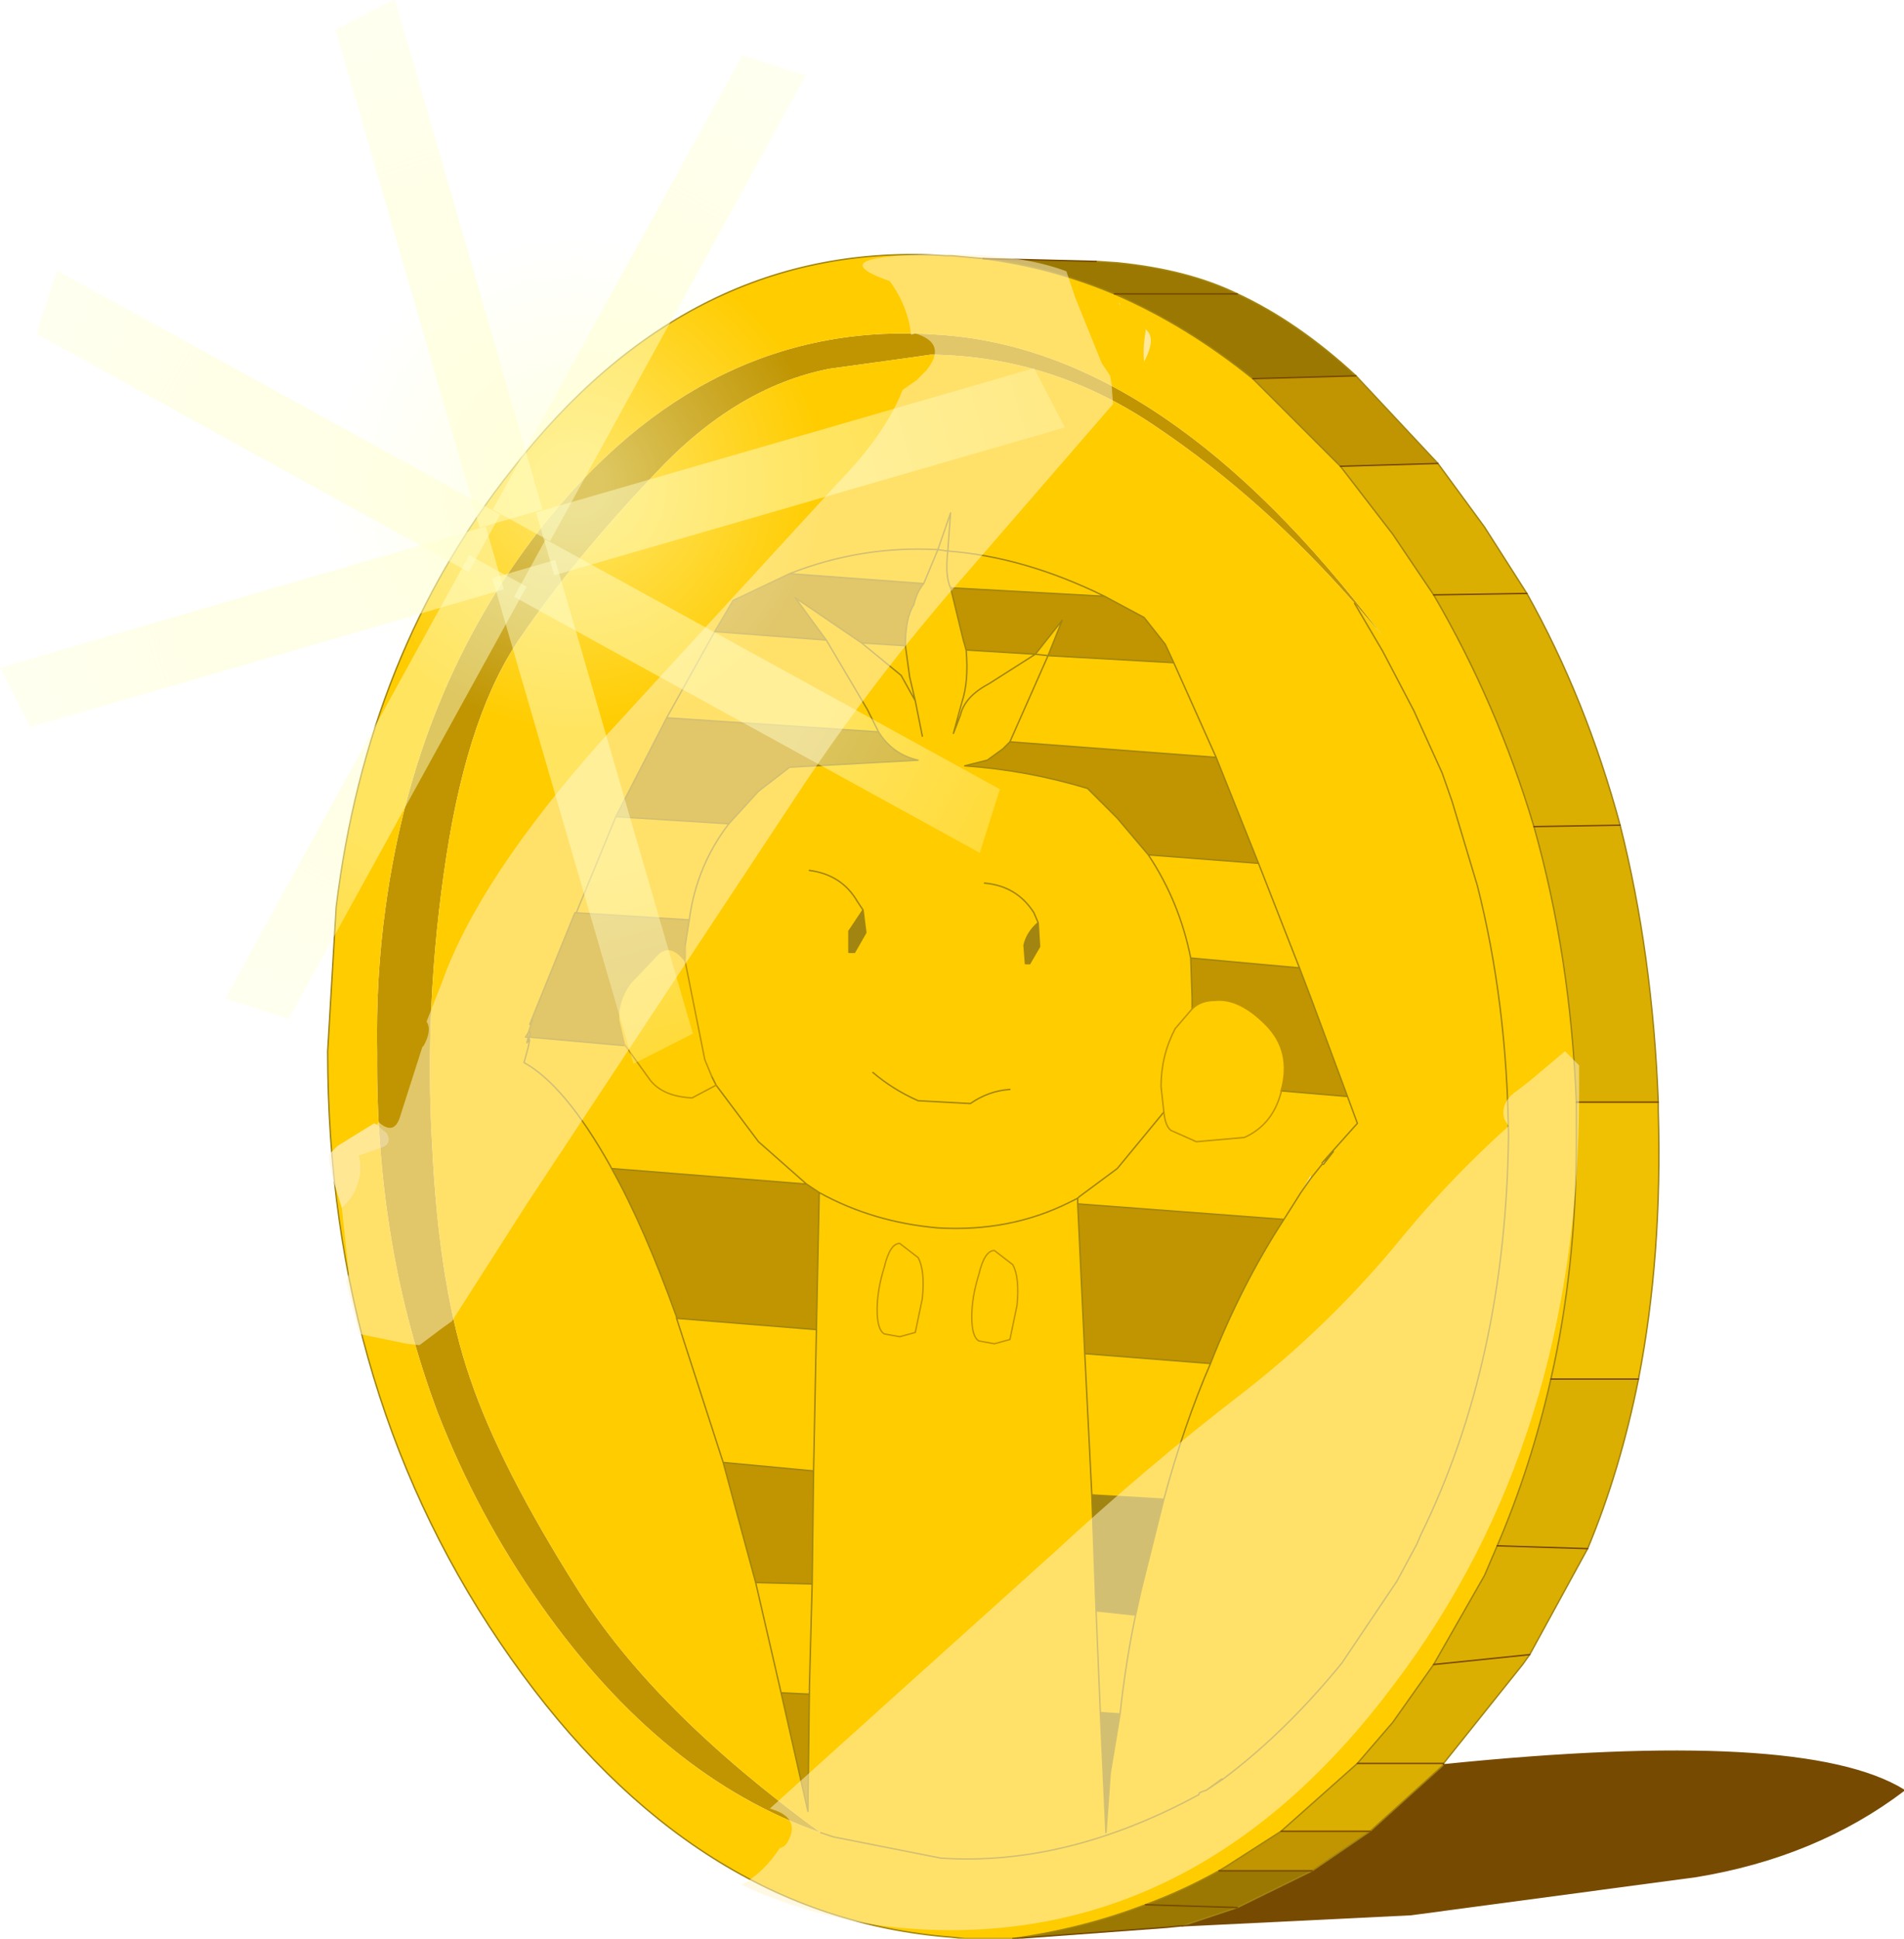 <?xml version="1.0"?>
<svg xmlns="http://www.w3.org/2000/svg" xmlns:xlink="http://www.w3.org/1999/xlink" width="67.4px" height="68.6px"><g transform="matrix(1, 0, 0, 1, -161.65, -85.25)"><use xlink:href="#object-0" width="55.8" height="59.6" transform="matrix(1, 0, 0, 1, 173.25, 94.25)"/><use xlink:href="#object-1" width="69.4" height="69.4" transform="matrix(0.232, 0.091, -0.091, 0.232, 177.15, 91.15)"/><use xlink:href="#object-2" width="5.75" height="46.7" transform="matrix(0.353, 0.194, -0.194, 0.353, 188.15, 86.8)"/><use xlink:href="#object-3" width="5.75" height="46.7" transform="matrix(-0.353, -0.194, 0.185, -0.336, 171.65, 121.7)"/><use xlink:href="#object-4" width="5.75" height="46.7" transform="matrix(-0.194, 0.353, -0.353, -0.194, 197.45, 113.4)"/><use xlink:href="#object-5" width="5.75" height="46.7" transform="matrix(0.194, -0.353, 0.336, 0.185, 162.55, 96.85)"/><use xlink:href="#object-6" width="5.75" height="46.7" transform="matrix(0.387, -0.112, 0.112, 0.387, 173.4, 85.85)"/><use xlink:href="#object-7" width="5.75" height="46.7" transform="matrix(-0.387, 0.112, -0.107, -0.368, 186.3, 122.25)"/><use xlink:href="#object-8" width="5.75" height="46.7" transform="matrix(0.112, 0.387, -0.387, 0.112, 198.7, 98.15)"/><use xlink:href="#object-9" width="5.75" height="46.7" transform="matrix(-0.112, -0.387, 0.368, -0.107, 162.3, 111.1)"/></g><defs><g transform="matrix(1, 0, 0, 1, 19.05, -28.2)" id="object-0"><path fill-rule="evenodd" fill="#c09501" stroke="none" d="M16.8 35.7L13.7 32.6L17.35 32.5L20.25 35.6L16.8 35.7M12.5 85.4L12.75 85.25L14.7 84L17.85 84L15.8 85.4L12.5 85.4M17.3 40.55Q14.05 36.85 10.35 34.35Q6.65 31.8 2.3 31.75L1.6 31.85L-1.3 32.25Q-4.6 32.9 -7.45 35.95Q-10.3 38.95 -12.15 41.65Q-14.05 44.3 -14.85 49.5Q-15.65 54.7 -15.35 59.8Q-15.1 64.85 -14 68Q-12.95 71.1 -10.2 75.45Q-7.5 79.75 -1.6 84.05Q-7.2 82.1 -11.5 76Q-13.75 72.8 -15.15 69.2Q-17.35 63.35 -17.3 56.5Q-17.35 53.8 -17 51.3Q-15.95 43.6 -11.55 37.95Q-5.65 30.4 2.65 31.05Q10.65 31.6 18.25 41.65L17.3 40.55M6.45 42.4L6.95 41.15L6 42.35L3.55 42.2L3.45 41.85L3 40L8.45 40.3L9.85 41.05L10.6 42L10.9 42.65L6.45 42.4M1.7 40.6Q1.4 41.05 1.4 42.05L-0.15 41.95L-2.5 40.35L-1.4 41.85L-5.35 41.55L-4.7 40.45L-2.7 39.5L2.05 39.85Q1.8 40.15 1.7 40.6M3.5 46.3L4.3 46.1L4.85 45.7L5.1 45.45L12.4 46L13.9 49.75L10 49.45L8.9 48.15L7.85 47.1Q5.7 46.45 3.5 46.3M0.45 45.1Q0.95 45.9 1.85 46.1L-2.7 46.35L-3.8 47.2L-4.85 48.35L-8.85 48.1L-7.05 44.6L0.45 45.1M15.35 53.45L15.75 54.5L17.05 58L14.7 57.8Q15.1 56.4 14.15 55.45Q13.2 54.5 12.35 54.6Q11.85 54.6 11.55 54.9L11.55 54.5L11.5 53.1L15.35 53.45M14.8 62.35Q13.3 64.65 12.2 67.45L7.75 67.1L7.5 61.8L14.8 62.35M-1.65 61.4L-1.75 66.25L-6.7 65.85L-6.7 65.8Q-7.85 62.6 -9 60.55L-2.1 61.1L-1.65 61.4M-1.85 71.25L-1.9 75.25L-3.9 75.2L-5.05 70.95L-1.85 71.25M-2 79.15L-2.05 83.3L-3 79.1L-2 79.15M-11.95 55.75L-11.9 55.6Q-11.7 55.05 -11.9 55.45L-10.3 51.5L-10.25 51.5L-6.25 51.75L-6.4 52.7L-6.4 53.1L-6.4 53.2Q-6.9 52.55 -7.35 52.95L-8.35 54Q-8.8 54.65 -8.75 55.3L-8.55 56.15L-8.55 56.2L-11.9 55.9Q-11.85 55.65 -11.95 55.75"/><path fill-rule="evenodd" fill="#ffcc00" stroke="none" d="M13.7 32.6L16.8 35.7L18.65 38.1L20.1 40.25Q22.35 44.1 23.65 48.45Q24.95 53.05 25.15 58.2L25.15 59.6Q25.15 64.05 24.25 68Q23.55 71.1 22.35 73.9L21.9 74.95L20.1 78.1L18.65 80.15L17.4 81.6L14.7 84L12.75 85.25L12.5 85.4Q11.25 86.1 9.9 86.6Q7.7 87.45 5.2 87.8L3.5 87.8L3.05 87.75Q-6.1 87.05 -12.55 77.9Q-19.05 68.7 -19.05 56.4L-18.75 51.3Q-17.65 42.3 -12.55 35.85Q-6.2 27.65 2.85 28.25L3.05 28.25L3.6 28.3L4.15 28.35Q6.55 28.65 8.8 29.6Q11.35 30.7 13.7 32.6M-1.6 84.05Q-7.5 79.75 -10.2 75.45Q-12.95 71.1 -14 68Q-15.1 64.85 -15.35 59.8Q-15.65 54.7 -14.85 49.5Q-14.05 44.3 -12.15 41.65Q-10.3 38.95 -7.45 35.95Q-4.6 32.9 -1.3 32.25L1.6 31.85L2.3 31.75Q6.65 31.8 10.35 34.35Q14.05 36.85 17.3 40.55L18.3 42.25L19.4 44.35L20.4 46.55L20.75 47.55L21.65 50.55Q22.7 54.7 22.75 59.4Q22.65 67.4 19.65 73.5L19.5 73.85L18.8 75.15L16.85 78.05Q14.85 80.5 12.65 82.15L12.6 82.15L12.05 82.55L11.9 82.6L11.8 82.65L11.8 82.7Q7.1 85.25 2.65 84.95L-1.15 84.2L-1.6 84.05L-1.15 84.2L2.65 84.95Q7.1 85.25 11.8 82.7L11.85 82.7L11.8 82.65L11.9 82.6L12.05 82.55L12.65 82.15Q14.85 80.5 16.85 78.05L18.8 75.15L19.5 73.85L19.65 73.5Q22.65 67.4 22.75 59.4Q22.7 54.7 21.65 50.55L20.75 47.55L20.4 46.55L19.4 44.35L18.3 42.25L17.3 40.55L18.25 41.65Q10.65 31.6 2.65 31.05Q-5.65 30.4 -11.55 37.95Q-15.95 43.6 -17 51.3Q-17.35 53.8 -17.3 56.5Q-17.35 63.35 -15.15 69.2Q-13.75 72.8 -11.5 76Q-7.2 82.1 -1.6 84.05M6 42.35L6.95 41.15L6.45 42.4L6 42.35L6.45 42.4L10.9 42.65L10.6 42L9.85 41.05L8.45 40.3L3 40L3.45 41.85L3.55 42.2L6 42.35L4.35 43.4Q3.5 43.85 3.35 44.5L3.1 45.15L3.4 44.05Q3.65 43.3 3.55 42.2Q3.65 43.3 3.4 44.05L3.1 45.15L3.35 44.5Q3.5 43.85 4.35 43.4L6 42.35M8.45 40.3Q5.6 38.9 2.9 38.7L3 37.35L2.55 38.65Q-0.15 38.5 -2.7 39.5Q-0.15 38.5 2.55 38.65L3 37.35L2.9 38.7Q5.6 38.9 8.45 40.3M3 40Q2.8 39.6 2.9 38.7L2.55 38.65L2.9 38.7Q2.8 39.6 3 40M1.7 40.6Q1.8 40.15 2.05 39.85L-2.7 39.5L-4.7 40.45L-5.35 41.55L-1.4 41.85L-2.5 40.35L-0.15 41.95L1.4 42.05Q1.4 41.05 1.7 40.6M2 45.25L1.75 44L1.55 43.15L1.4 42.05L1.55 43.15L1.75 44L2 45.25M2.55 38.65L2.05 39.85L2.55 38.65M3.5 46.3Q5.7 46.45 7.85 47.1L8.9 48.15L10 49.45L13.9 49.75L12.4 46L5.1 45.45L4.85 45.7L4.3 46.1L3.5 46.3M-1.4 41.85L0.05 44.3L0.45 45.1L0.05 44.3L-1.4 41.85M0.45 45.1L-7.05 44.6L-8.85 48.1L-4.85 48.35L-3.8 47.2L-2.7 46.35L1.85 46.1Q0.95 45.9 0.45 45.1M5.1 45.45L6.45 42.4L5.1 45.45M1.75 44L1.25 43.1L-0.15 41.95L1.25 43.1L1.75 44M12.4 46L10.9 42.65L12.4 46M17.05 58L15.75 54.5L15.35 53.45L11.5 53.1L11.55 54.5L11.55 54.9Q11.85 54.6 12.35 54.6Q13.2 54.5 14.15 55.45Q15.1 56.4 14.7 57.8L17.05 58L17.4 58.95L16.15 60.35L17.4 58.95L17.05 58M16.2 60.4L16.55 59.95L16.15 60.35L16.2 60.4L16.15 60.4L15.75 60.9L16.15 60.4L16.2 60.4M15.4 61.4L15.75 60.9L15.75 60.8L15.4 61.4L14.8 62.35L15.4 61.4M12.2 67.45Q13.3 64.65 14.8 62.35L7.5 61.8L7.75 67.1L8 72.1L8.15 76.2L8.3 79.8L8.5 84.05L8.65 81.95L9 79.85Q9.2 78 9.55 76.35L9.75 75.45L10.55 72.25Q11.25 69.65 12.2 67.45Q11.25 69.65 10.55 72.25L8 72.1L7.75 67.1L12.2 67.45M9.55 76.35Q9.2 78 9 79.85L8.3 79.8L8.15 76.2L9.55 76.35M-1.65 61.4Q0.25 62.45 2.55 62.65Q5.1 62.8 7.2 61.75L7.5 61.6L7.5 61.8L7.5 61.6L7.2 61.75Q5.1 62.8 2.55 62.65Q0.25 62.45 -1.65 61.4L-1.75 66.25L-1.85 71.25L-1.75 66.25L-6.7 65.85L-5.05 70.95L-3.9 75.2L-3 79.1L-2.05 83.3L-2 79.15L-2 79.05L-2 79L-1.9 75.25L-1.85 71.25L-5.05 70.95L-6.7 65.85L-6.7 65.8Q-7.85 62.6 -9 60.55L-9.05 60.45Q-10.65 57.6 -12.1 56.8L-11.95 56.25L-11.9 56L-12 56.1L-11.95 55.9L-12.05 55.9L-11.95 55.75L-12.05 55.9L-11.95 55.9L-12 56.1L-11.9 56L-11.95 56.25L-12.1 56.8Q-10.65 57.6 -9.05 60.45L-9 60.55L-2.1 61.1L-1.65 61.4M-1.9 75.25L-2 79L-2.05 79.05L-2 79.05L-2 79.15L-3 79.1L-3.9 75.2L-1.9 75.25M-10.25 51.5L-10.3 51.5L-11.9 55.45Q-11.7 55.05 -11.9 55.6L-11.95 55.75L-11.95 55.9L-11.9 55.9L-8.55 56.2L-8.55 56.15L-8.75 55.3Q-8.8 54.65 -8.35 54L-7.35 52.95Q-6.9 52.55 -6.4 53.2L-6.4 52.7L-6.4 53.1L-6.4 53.2L-6.4 52.7L-6.25 51.75L-10.25 51.5L-8.85 48.1L-10.25 51.5M10 49.45Q11.1 51.1 11.5 53.1Q11.1 51.1 10 49.45M11.55 54.9L10.95 55.6Q10.45 56.55 10.45 57.65L10.55 58.55L10.45 57.65Q10.45 56.55 10.95 55.6L11.55 54.9M10.55 58.55Q10.6 59.05 10.8 59.2L11.7 59.6L13.4 59.45Q14.4 59 14.7 57.85L14.7 57.8L14.7 57.85Q14.4 59 13.4 59.45L11.7 59.6L10.8 59.2Q10.6 59.05 10.55 58.55L8.9 60.55L7.55 61.55L7.5 61.6L7.55 61.55L8.9 60.55L10.55 58.55M13.9 49.75L15.35 53.45L13.9 49.75M4.2 50.45Q5.35 50.55 5.95 51.5L6.1 51.85L5.95 51.5Q5.35 50.55 4.2 50.45M6.1 51.85Q5.7 52.2 5.6 52.65L5.65 53.3L5.8 53.3L6.15 52.7L6.1 51.85M5.1 57.75Q4.35 57.8 3.7 58.25L1.85 58.15Q0.95 57.75 0.25 57.15Q0.95 57.75 1.85 58.15L3.7 58.25Q4.35 57.8 5.1 57.75M5.1 66.6L5.35 65.4Q5.45 64.4 5.2 63.95L4.55 63.45Q4.2 63.45 4 64.3Q3.75 65.1 3.75 65.8Q3.75 66.5 4 66.65L4.55 66.75L5.1 66.6L4.55 66.75L4 66.65Q3.75 66.5 3.75 65.8Q3.75 65.1 4 64.3Q4.2 63.45 4.55 63.45L5.2 63.95Q5.45 64.4 5.35 65.4L5.1 66.6M1.2 63.2Q0.85 63.2 0.65 64.05Q0.4 64.85 0.4 65.55Q0.4 66.25 0.65 66.4L1.2 66.5L1.75 66.35L2 65.15Q2.1 64.15 1.85 63.7L1.2 63.2L1.85 63.7Q2.1 64.15 2 65.15L1.75 66.35L1.2 66.5L0.65 66.4Q0.4 66.25 0.4 65.55Q0.4 64.85 0.65 64.05Q0.85 63.2 1.2 63.2M-5.35 41.55L-7.05 44.6L-5.35 41.55M-0.1 51.4L-0.6 52.15L-0.6 52.85L-0.6 52.9L-0.4 52.9L0 52.2L-0.1 51.4L-0.3 51.1Q-0.85 50.15 -2 50Q-0.85 50.15 -0.3 51.1L-0.1 51.4M-5.3 57.6L-6.15 58.05Q-7.2 58 -7.65 57.4L-8.55 56.15L-7.65 57.4Q-7.2 58 -6.15 58.05L-5.3 57.6L-5.45 57.3L-5.3 57.6L-3.8 59.6L-2.1 61.1L-3.8 59.6L-5.3 57.6M-6.4 53.2L-5.7 56.7L-5.45 57.3L-5.7 56.7L-6.4 53.2M-12 56.1L-11.9 55.9L-12 56.1M-11.95 55.75L-11.95 55.9L-11.9 55.9Q-11.85 55.65 -11.95 55.75M-4.85 48.35Q-6 49.85 -6.25 51.75Q-6 49.85 -4.85 48.35"/><path fill-rule="evenodd" fill="#dbaf02" stroke="none" d="M16.8 35.7L20.25 35.6L21.9 37.85L23.4 40.2Q25.5 43.95 26.7 48.4L23.65 48.45Q24.95 53.05 25.15 58.2L28.05 58.2Q27.85 52.95 26.7 48.4L23.65 48.45Q22.35 44.1 20.1 40.25L18.65 38.1L16.8 35.7M14.7 84L17.4 81.6L18.65 80.15L20.1 78.1L21.9 74.95L22.35 73.9Q23.55 71.1 24.25 68L27.35 68Q26.7 71.25 25.55 74L23.5 77.75L23.25 78.1L20.45 81.6L20.45 81.65L17.85 84L14.7 84M20.1 40.25L23.4 40.2L20.1 40.25M25.55 74L22.35 73.9L25.55 74M23.5 77.75L20.1 78.1L23.5 77.75M20.45 81.6L17.4 81.6L20.45 81.6"/><path fill-rule="evenodd" fill="#9a7801" stroke="none" d="M17.35 32.5L13.7 32.6Q11.35 30.7 8.8 29.6Q6.55 28.65 4.15 28.35L8.15 28.45L8.9 28.5Q11.4 28.75 13.15 29.6Q15.3 30.6 17.35 32.5M5.2 87.8Q7.7 87.45 9.9 86.6Q11.25 86.1 12.5 85.4L15.8 85.4L13.15 86.7L11.2 87.35L11.15 87.35L10.65 87.4L5.2 87.8M13.15 29.6L8.8 29.6L13.15 29.6M13.15 86.7L9.9 86.6L13.15 86.7"/><path fill-rule="evenodd" fill="#f0c002" stroke="none" d="M24.25 68Q25.15 64.05 25.15 59.6L25.15 58.2L28.05 58.2L28.05 58.5Q28.2 63.65 27.35 68L24.25 68"/><path fill-rule="evenodd" fill="#feeabc" stroke="none" d="M11.8 82.7L11.8 82.65L11.85 82.7L11.8 82.7M12.05 82.55L12.6 82.15L12.65 82.15L12.05 82.55M16.15 60.35L16.55 59.95L16.2 60.4L16.15 60.35M15.75 60.9L15.4 61.4L15.75 60.8L15.75 60.9M-2 79L-2 79.05L-2.05 79.05L-2 79"/><path fill-rule="evenodd" fill="#774a02" stroke="none" d="M20.45 81.65Q33.2 80.35 36.75 82.55Q33.65 84.9 29.4 85.6L19.3 86.95L11.15 87.35L11.2 87.35L13.15 86.7L15.8 85.4L17.85 84L20.45 81.65"/><path fill-rule="evenodd" fill="#a28511" stroke="none" d="M10.55 72.25L9.75 75.45L9.55 76.35L8.15 76.2L8 72.1L10.55 72.25M9 79.85L8.65 81.95L8.5 84.05L8.3 79.8L9 79.85M6.1 51.85L6.15 52.7L5.8 53.3L5.65 53.3L5.6 52.65Q5.7 52.2 6.1 51.85M-0.1 51.4L0 52.2L-0.4 52.9L-0.6 52.9L-0.6 52.85L-0.6 52.15L-0.1 51.4"/><path fill="none" stroke="#a28511" stroke-width="0.05" stroke-linecap="round" stroke-linejoin="round" d="M13.7 32.6L16.8 35.7L18.65 38.1L20.1 40.25Q22.35 44.1 23.65 48.45Q24.95 53.05 25.15 58.2L25.15 59.6Q25.15 64.05 24.25 68Q23.55 71.1 22.35 73.9L21.9 74.95L20.1 78.1L18.65 80.15L17.4 81.6L14.7 84L12.75 85.25L12.5 85.4Q11.25 86.1 9.9 86.6Q7.7 87.45 5.2 87.8L3.5 87.8L3.05 87.75Q-6.1 87.05 -12.55 77.9Q-19.05 68.7 -19.05 56.4L-18.75 51.3Q-17.65 42.3 -12.55 35.85Q-6.2 27.65 2.85 28.25L3.05 28.25L3.6 28.3L4.15 28.35Q6.55 28.65 8.8 29.6Q11.35 30.7 13.7 32.6M20.25 35.6L17.35 32.5Q15.3 30.6 13.15 29.6Q11.4 28.75 8.9 28.5L8.15 28.45M-1.6 84.05L-1.15 84.2L2.65 84.95Q7.1 85.25 11.8 82.7L11.8 82.65L11.9 82.6L12.05 82.55L12.6 82.15L12.65 82.15Q14.85 80.5 16.85 78.05L18.8 75.15L19.5 73.85L19.65 73.5Q22.65 67.4 22.75 59.4Q22.7 54.7 21.65 50.55L20.75 47.55L20.4 46.55L19.4 44.35L18.3 42.25L17.3 40.55M6.45 42.4L6.95 41.15L6 42.35L6.45 42.4L10.9 42.65L10.6 42L9.85 41.05L8.45 40.3L3 40L3.45 41.85L3.55 42.2L6 42.35L4.35 43.4Q3.5 43.85 3.35 44.5L3.1 45.15L3.4 44.05Q3.65 43.3 3.55 42.2M-2.7 39.5Q-0.15 38.5 2.55 38.65L3 37.35L2.9 38.7Q5.6 38.9 8.45 40.3M2.55 38.65L2.9 38.7Q2.8 39.6 3 40M1.7 40.6Q1.8 40.15 2.05 39.85L-2.7 39.5L-4.7 40.45L-5.35 41.55L-1.4 41.85L-2.5 40.35L-0.15 41.95L1.4 42.05Q1.4 41.05 1.7 40.6M1.4 42.05L1.55 43.15L1.75 44L2 45.25M2.05 39.85L2.55 38.65M3.5 46.3Q5.7 46.45 7.85 47.1L8.9 48.15L10 49.45L13.9 49.75L12.4 46L5.1 45.45L4.85 45.7L4.3 46.1L3.5 46.3M0.45 45.1L0.05 44.3L-1.4 41.85M0.45 45.1L-7.05 44.6L-8.85 48.1L-4.85 48.35L-3.8 47.2L-2.7 46.35L1.85 46.1Q0.95 45.9 0.45 45.1M6.45 42.4L5.1 45.45M-0.15 41.95L1.25 43.1L1.75 44M10.9 42.65L12.4 46M26.7 48.4Q25.5 43.95 23.4 40.2L21.9 37.85L20.25 35.6M28.05 58.2L28.05 58.5Q28.2 63.65 27.35 68Q26.7 71.25 25.55 74L23.5 77.75L23.25 78.1L20.45 81.6L20.45 81.65L17.85 84L15.8 85.4L13.15 86.7L11.2 87.35M28.05 58.2Q27.85 52.95 26.7 48.4M15.35 53.45L15.75 54.5L17.05 58L17.4 58.95L16.15 60.35L16.55 59.95L16.2 60.4L16.15 60.4L15.75 60.9L15.4 61.4L14.8 62.35Q13.3 64.65 12.2 67.45Q11.25 69.65 10.55 72.25L9.75 75.45L9.55 76.35Q9.2 78 9 79.85L8.65 81.95L8.5 84.05L8.3 79.8L8.15 76.2L8 72.1L7.75 67.1L7.5 61.8L7.5 61.6L7.2 61.75Q5.1 62.8 2.55 62.65Q0.25 62.45 -1.65 61.4L-1.75 66.25L-1.85 71.25L-1.9 75.25L-2 79L-2 79.05L-2 79.15L-2.05 83.3L-3 79.1L-3.9 75.2L-5.05 70.95L-6.7 65.85L-6.7 65.8Q-7.85 62.6 -9 60.55L-9.05 60.45Q-10.65 57.6 -12.1 56.8L-11.95 56.25L-11.9 56L-12 56.1L-11.95 55.9L-12.05 55.9L-11.95 55.75L-11.9 55.6Q-11.7 55.05 -11.9 55.45L-10.3 51.5L-10.25 51.5L-8.85 48.1M14.7 57.8L17.05 58M11.55 54.9L11.55 54.5L11.5 53.1Q11.1 51.1 10 49.45M10.55 58.55L8.9 60.55L7.55 61.55L7.5 61.6M11.5 53.1L15.35 53.45L13.9 49.75M6.1 51.85L5.95 51.5Q5.35 50.55 4.2 50.45M6.1 51.85L6.15 52.7L5.8 53.3L5.65 53.3L5.6 52.65Q5.7 52.2 6.1 51.85M0.25 57.15Q0.95 57.75 1.85 58.15L3.7 58.25Q4.35 57.8 5.1 57.75M7.5 61.8L14.8 62.35M10.55 72.25L8 72.1M12.2 67.45L7.75 67.1M12.65 82.15L12.05 82.55M8.3 79.8L9 79.85M8.15 76.2L9.55 76.35M-7.05 44.6L-5.35 41.55M-0.1 51.4L0 52.2L-0.4 52.9L-0.6 52.9L-0.6 52.85L-0.6 52.15L-0.1 51.4L-0.3 51.1Q-0.85 50.15 -2 50M-6.4 53.1L-6.4 52.7L-6.25 51.75L-10.25 51.5M-5.3 57.6L-5.45 57.3M-8.55 56.2L-11.9 55.9L-12 56.1M-1.65 61.4L-2.1 61.1L-9 60.55M-2.1 61.1L-3.8 59.6L-5.3 57.6M-11.95 55.75L-11.95 55.9L-11.9 55.9Q-11.85 55.65 -11.95 55.75M-5.05 70.95L-1.85 71.25M-6.7 65.85L-1.75 66.25M-3.9 75.2L-1.9 75.25M-3 79.1L-2 79.15M-6.25 51.75Q-6 49.85 -4.85 48.35"/><path fill="none" stroke="#774a02" stroke-width="0.05" stroke-linecap="round" stroke-linejoin="round" d="M16.8 35.7L20.25 35.6M17.35 32.5L13.7 32.6M4.15 28.35L8.15 28.45M8.8 29.6L13.15 29.6M23.65 48.45L26.7 48.4M23.4 40.2L20.1 40.25M20.45 81.65Q33.2 80.35 36.75 82.55Q33.65 84.9 29.4 85.6L19.3 86.95L11.15 87.35L10.65 87.4L5.2 87.8M25.15 58.2L28.05 58.2M22.35 73.9L25.55 74M24.25 68L27.35 68M11.2 87.35L11.15 87.35M15.8 85.4L12.5 85.4M14.7 84L17.85 84M9.9 86.6L13.15 86.7M20.1 78.1L23.5 77.75M17.4 81.6L20.45 81.6"/><path fill="none" stroke="#c09501" stroke-width="0.05" stroke-linecap="round" stroke-linejoin="round" d="M11.55 54.9Q11.85 54.6 12.35 54.6Q13.2 54.5 14.15 55.45Q15.1 56.4 14.7 57.8L14.7 57.85Q14.4 59 13.4 59.45L11.7 59.6L10.8 59.2Q10.6 59.05 10.55 58.55L10.45 57.65Q10.45 56.55 10.95 55.6L11.55 54.9M5.1 66.6L4.55 66.75L4 66.65Q3.75 66.5 3.75 65.8Q3.75 65.1 4 64.3Q4.2 63.45 4.55 63.45L5.2 63.95Q5.45 64.4 5.35 65.4L5.1 66.6M1.2 63.2L1.85 63.7Q2.1 64.15 2 65.15L1.75 66.35L1.2 66.5L0.65 66.4Q0.4 66.25 0.4 65.55Q0.4 64.85 0.65 64.05Q0.85 63.2 1.2 63.2M-6.4 53.2L-6.4 52.7M-6.4 53.1L-6.4 53.2Q-6.9 52.55 -7.35 52.95L-8.35 54Q-8.8 54.65 -8.75 55.3L-8.55 56.15L-7.65 57.4Q-7.2 58 -6.15 58.05L-5.3 57.6M-5.45 57.3L-5.7 56.7L-6.4 53.2M-8.55 56.15L-8.55 56.2"/><path fill-rule="evenodd" fill="#fff4dd" fill-opacity="0.682" stroke="none" d="M9 30L8.95 29.9L9 29.95L9 30M9.85 32Q9.8 31.5 9.9 30.95L9.9 30.85Q10.3 31.15 9.85 32"/><path fill-rule="evenodd" fill="#fff4cc" fill-opacity="0.522" stroke="none" d="M-17.3 59L-17.25 58.9L-17.2 58.95Q-16.7 59.35 -16.5 58.75L-15.7 56.25L-15.65 56.2Q-15.35 55.65 -15.55 55.35L-15 53.95Q-13.7 50.3 -9.35 45.4L-1 36.3Q0.7 34.55 1.3 33L1.8 32.65L2.15 32.3Q2.9 31.35 1.75 31L1.6 31.05Q1.5 30.05 0.85 29.15Q-1.85 28.2 3 28.2Q5.5 28.2 7.1 28.8L7.4 29.7L8.35 32.05L8.65 32.5L8.7 32.8L8.75 33.5L3.55 39.5Q0.25 43.25 -2.45 47.35L-12 61.8L-14.65 65.95L-15 66.2L-15.8 66.8L-16.25 66.75L-17.95 66.4L-18.4 64.55L-18.3 64.3L-18.55 61.95L-18.4 61.8Q-18 61.4 -17.9 60.75Q-17.85 60.35 -17.95 60.1L-17.1 59.8Q-16.75 59.65 -16.95 59.3L-17.3 59M25.25 57.85Q25.25 70.15 18.7 78.8Q12.2 87.5 3 87.5Q-0.95 87.5 -4.4 85.9Q-3.6 85.45 -3.05 84.6Q-2.85 84.55 -2.75 84.35Q-2.3 83.5 -3.4 83.2L0.65 79.55L6.65 74.15Q9.95 71.1 13.2 68.6Q16.45 66.1 19.05 62.9Q20.7 60.9 22.75 59.05L22.6 58.8Q22.45 58.2 23.05 57.8L23.5 57.45L24.75 56.4L25.25 56.9L25.25 57.1L25.25 57.85"/><path fill-rule="evenodd" fill="#fff4dd" fill-opacity="0.671" stroke="none" d="M-17.3 59L-16.95 59.3Q-16.75 59.65 -17.1 59.8L-17.95 60.1Q-17.85 60.35 -17.9 60.75Q-18 61.4 -18.4 61.8L-18.55 61.95L-18.9 60.8L-19 60.25L-19 60.05L-18.7 59.75L-17.65 59.1L-17.4 58.95L-17.3 59M-5.6 85.3L-5.65 85.3L-5.6 85.3"/></g><g transform="matrix(1, 0, 0, 1, 0, 0)" id="object-1"><path fill-rule="evenodd" fill="url(#gradient-Reedbbde48478482a37e6a56bd467bf84)" stroke="none" d="M59.2 10.15Q69.4 20.35 69.4 34.7Q69.4 49.05 59.2 59.2Q49.05 69.4 34.7 69.4Q20.35 69.4 10.15 59.2Q0 49.05 0 34.7Q0 20.35 10.15 10.15Q20.35 0 34.7 0Q49.05 0 59.2 10.15"/></g><radialGradient gradientTransform="matrix(0.043, 0, 0, 0.043, 34.7, 34.7)" gradientUnits="userSpaceOnUse" spreadMethod="pad" id="gradient-Reedbbde48478482a37e6a56bd467bf84" cx="0" cy="0" r="819.2"><stop offset="0.114" stop-color="#ffffcc" stop-opacity="0.471"/><stop offset="1" stop-color="#ffffcc" stop-opacity="0"/></radialGradient><g transform="matrix(1, 0, 0, 1, 0, -52.35)" id="object-2"><path fill-rule="evenodd" fill="url(#gradient-L82b0e094b7c41875ebd87cb650ceeabd)" stroke="none" d="M0 53.5L5.75 52.35L5.75 99.05L0 99.05L0 53.5"/></g><linearGradient gradientTransform="matrix(0, -0.033, 0.004, 0, 2.85, 50.75)" gradientUnits="userSpaceOnUse" spreadMethod="pad" id="gradient-L82b0e094b7c41875ebd87cb650ceeabd" x1="-819.2" x2="819.2"><stop offset="0.114" stop-color="#ffffcc" stop-opacity="0.471"/><stop offset="1" stop-color="#ffffcc" stop-opacity="0"/></linearGradient><g transform="matrix(1, 0, 0, 1, 0, -52.35)" id="object-3"><path fill-rule="evenodd" fill="url(#gradient-L82b0e094b7c41875ebd87cb650ceeabd)" stroke="none" d="M0 53.5L5.75 52.35L5.75 99.05L0 99.05L0 53.5"/></g><linearGradient gradientTransform="matrix(0, -0.033, 0.004, 0, 2.85, 50.75)" gradientUnits="userSpaceOnUse" spreadMethod="pad" id="gradient-L82b0e094b7c41875ebd87cb650ceeabd" x1="-819.2" x2="819.2"><stop offset="0.114" stop-color="#ffffcc" stop-opacity="0.471"/><stop offset="1" stop-color="#ffffcc" stop-opacity="0"/></linearGradient><g transform="matrix(1, 0, 0, 1, 0, -52.35)" id="object-4"><path fill-rule="evenodd" fill="url(#gradient-L82b0e094b7c41875ebd87cb650ceeabd)" stroke="none" d="M0 53.5L5.75 52.35L5.75 99.05L0 99.05L0 53.5"/></g><linearGradient gradientTransform="matrix(0, -0.033, 0.004, 0, 2.85, 50.75)" gradientUnits="userSpaceOnUse" spreadMethod="pad" id="gradient-L82b0e094b7c41875ebd87cb650ceeabd" x1="-819.2" x2="819.2"><stop offset="0.114" stop-color="#ffffcc" stop-opacity="0.471"/><stop offset="1" stop-color="#ffffcc" stop-opacity="0"/></linearGradient><g transform="matrix(1, 0, 0, 1, 0, -52.35)" id="object-5"><path fill-rule="evenodd" fill="url(#gradient-L82b0e094b7c41875ebd87cb650ceeabd)" stroke="none" d="M0 53.5L5.75 52.35L5.75 99.05L0 99.05L0 53.5"/></g><linearGradient gradientTransform="matrix(0, -0.033, 0.004, 0, 2.85, 50.75)" gradientUnits="userSpaceOnUse" spreadMethod="pad" id="gradient-L82b0e094b7c41875ebd87cb650ceeabd" x1="-819.2" x2="819.2"><stop offset="0.114" stop-color="#ffffcc" stop-opacity="0.471"/><stop offset="1" stop-color="#ffffcc" stop-opacity="0"/></linearGradient><g transform="matrix(1, 0, 0, 1, 0, -52.35)" id="object-6"><path fill-rule="evenodd" fill="url(#gradient-L82b0e094b7c41875ebd87cb650ceeabd)" stroke="none" d="M0 53.5L5.75 52.35L5.75 99.05L0 99.05L0 53.5"/></g><linearGradient gradientTransform="matrix(0, -0.033, 0.004, 0, 2.85, 50.75)" gradientUnits="userSpaceOnUse" spreadMethod="pad" id="gradient-L82b0e094b7c41875ebd87cb650ceeabd" x1="-819.2" x2="819.2"><stop offset="0.114" stop-color="#ffffcc" stop-opacity="0.471"/><stop offset="1" stop-color="#ffffcc" stop-opacity="0"/></linearGradient><g transform="matrix(1, 0, 0, 1, 0, -52.35)" id="object-7"><path fill-rule="evenodd" fill="url(#gradient-L82b0e094b7c41875ebd87cb650ceeabd)" stroke="none" d="M0 53.5L5.75 52.35L5.75 99.05L0 99.05L0 53.5"/></g><linearGradient gradientTransform="matrix(0, -0.033, 0.004, 0, 2.85, 50.75)" gradientUnits="userSpaceOnUse" spreadMethod="pad" id="gradient-L82b0e094b7c41875ebd87cb650ceeabd" x1="-819.2" x2="819.2"><stop offset="0.114" stop-color="#ffffcc" stop-opacity="0.471"/><stop offset="1" stop-color="#ffffcc" stop-opacity="0"/></linearGradient><g transform="matrix(1, 0, 0, 1, 0, -52.35)" id="object-8"><path fill-rule="evenodd" fill="url(#gradient-L82b0e094b7c41875ebd87cb650ceeabd)" stroke="none" d="M0 53.5L5.75 52.35L5.75 99.05L0 99.05L0 53.5"/></g><linearGradient gradientTransform="matrix(0, -0.033, 0.004, 0, 2.85, 50.75)" gradientUnits="userSpaceOnUse" spreadMethod="pad" id="gradient-L82b0e094b7c41875ebd87cb650ceeabd" x1="-819.2" x2="819.2"><stop offset="0.114" stop-color="#ffffcc" stop-opacity="0.471"/><stop offset="1" stop-color="#ffffcc" stop-opacity="0"/></linearGradient><g transform="matrix(1, 0, 0, 1, 0, -52.35)" id="object-9"><path fill-rule="evenodd" fill="url(#gradient-L82b0e094b7c41875ebd87cb650ceeabd)" stroke="none" d="M0 53.5L5.75 52.35L5.75 99.05L0 99.05L0 53.5"/></g><linearGradient gradientTransform="matrix(0, -0.033, 0.004, 0, 2.85, 50.75)" gradientUnits="userSpaceOnUse" spreadMethod="pad" id="gradient-L82b0e094b7c41875ebd87cb650ceeabd" x1="-819.2" x2="819.2"><stop offset="0.114" stop-color="#ffffcc" stop-opacity="0.471"/><stop offset="1" stop-color="#ffffcc" stop-opacity="0"/></linearGradient></defs></svg>
